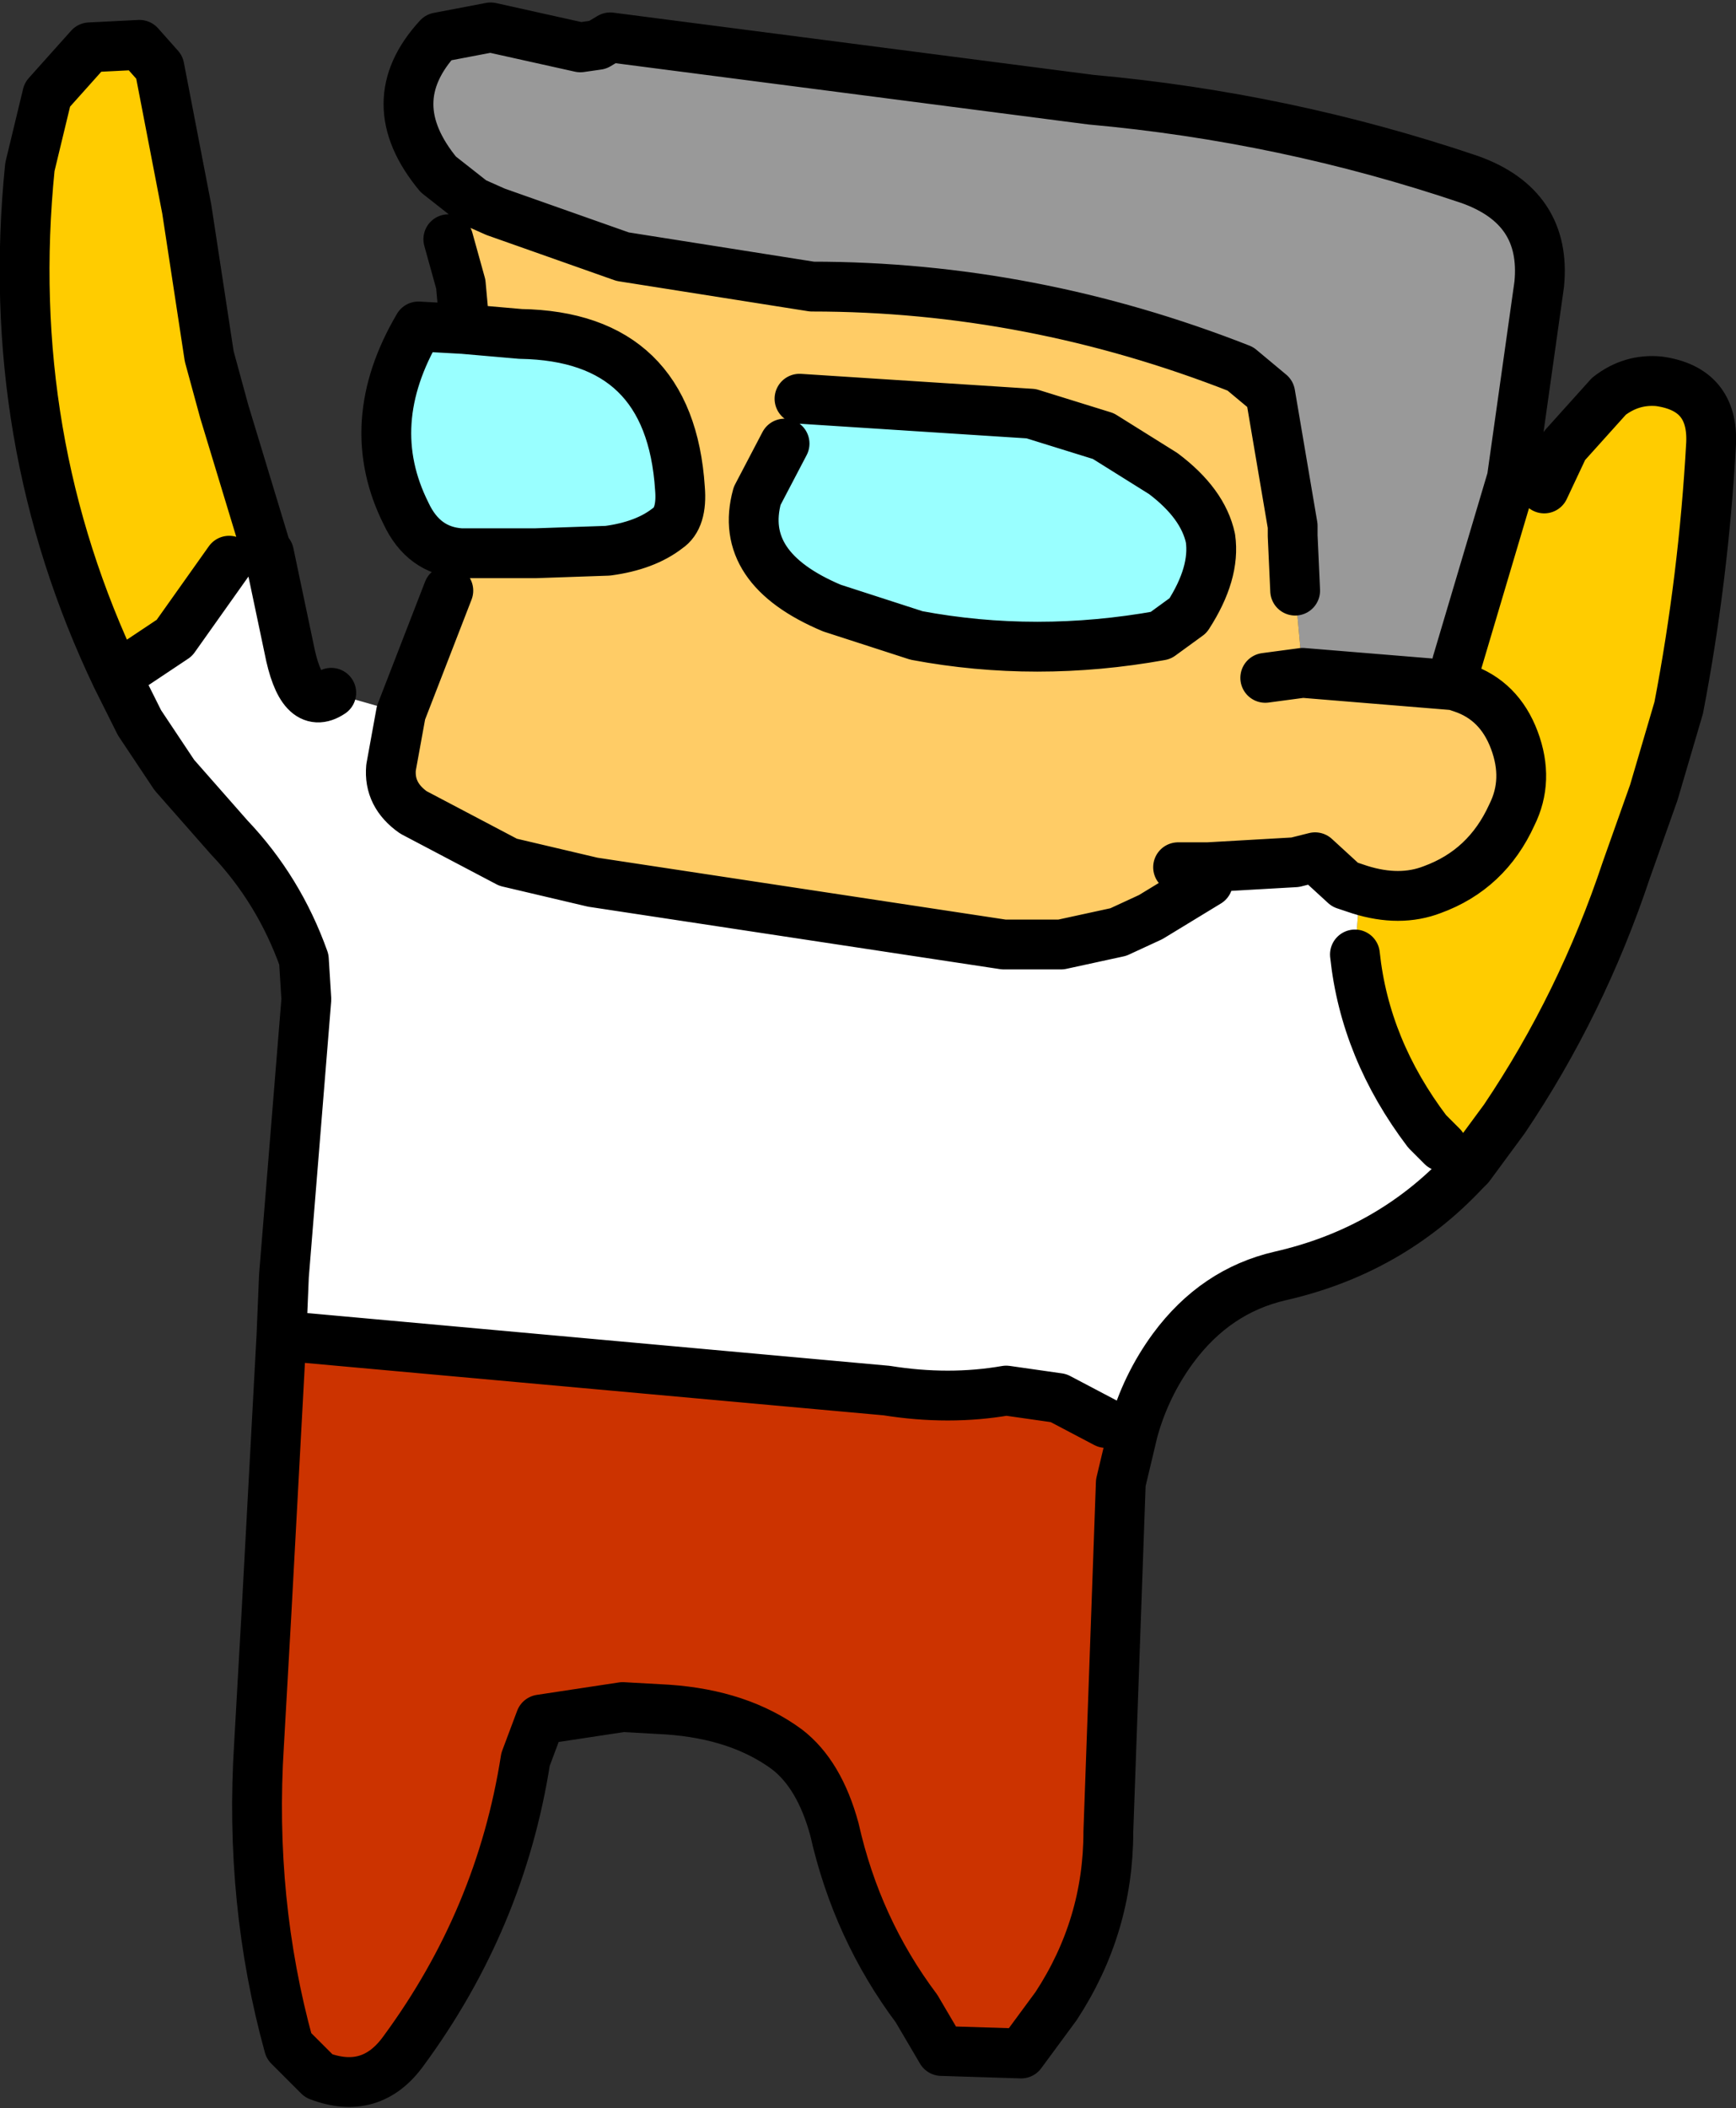 <?xml version="1.0" encoding="UTF-8" standalone="no"?>
<svg xmlns:xlink="http://www.w3.org/1999/xlink" height="42.3px" width="34.85px" xmlns="http://www.w3.org/2000/svg">
  <rect width="100%" height="100%" fill="#333333" stroke="none"/>
  <g transform="matrix(1.0, 0.0, 0.0, 1.0, 17.45, 21.15)">
    <path d="M13.55 -11.35 L13.95 -12.2 14.85 -13.2 Q15.3 -13.55 15.85 -13.5 16.95 -13.35 16.9 -12.25 16.75 -9.55 16.25 -6.95 L15.75 -5.25 15.2 -3.7 Q14.3 -1.0 12.75 1.3 L12.05 2.25 11.5 1.85 11.2 1.55 Q9.95 -0.1 9.75 -2.0 L9.85 -3.3 Q10.65 -3.05 11.3 -3.3 12.4 -3.7 12.9 -4.8 13.25 -5.5 12.95 -6.3 12.65 -7.1 11.9 -7.35 L11.75 -7.4 11.8 -7.85 12.9 -11.55 13.55 -11.35 M-15.1 -7.55 Q-17.4 -12.35 -16.85 -17.8 L-16.5 -19.25 -15.65 -20.2 -14.65 -20.25 -14.25 -19.8 -13.7 -16.95 -13.25 -14.0 -12.95 -12.9 -12.1 -10.1 -12.85 -9.9 -13.95 -8.35 -14.85 -7.75 -15.1 -7.55" fill="#ffcc00" fill-rule="evenodd" stroke="none"/>
    <path d="M-7.95 -17.1 L-8.65 -17.65 Q-9.85 -19.1 -8.65 -20.4 L-7.6 -20.6 -5.8 -20.2 -5.45 -20.25 -5.2 -20.4 4.45 -19.15 Q8.35 -18.8 12.05 -17.55 13.6 -17.0 13.45 -15.45 L12.9 -11.55 11.8 -7.85 11.75 -7.4 8.7 -7.65 8.55 -9.3 8.5 -10.4 8.5 -10.45 8.5 -10.6 8.05 -13.25 7.45 -13.75 Q3.25 -15.4 -1.15 -15.4 L-4.95 -16.0 -7.5 -16.9 -7.95 -17.1" fill="#999999" fill-rule="evenodd" stroke="none"/>
    <path d="M-8.2 -10.05 Q-8.95 -10.1 -9.3 -10.85 -10.2 -12.65 -9.05 -14.6 L-8.15 -14.55 -7.0 -14.45 Q-4.0 -14.4 -3.8 -11.35 -3.75 -10.75 -4.05 -10.55 -4.5 -10.2 -5.25 -10.1 L-6.7 -10.05 -8.15 -10.05 -8.2 -10.05 M-1.4 -13.15 L3.25 -12.85 4.7 -12.4 5.9 -11.65 Q6.7 -11.05 6.85 -10.35 6.95 -9.65 6.4 -8.8 L5.85 -8.4 Q3.35 -7.95 0.95 -8.4 L-0.75 -8.95 Q-2.65 -9.75 -2.25 -11.2 L-1.7 -12.25 -1.4 -13.15" fill="#99ffff" fill-rule="evenodd" stroke="none"/>
    <path d="M-9.4 -6.85 L-8.45 -9.3 -8.2 -10.05 -8.15 -10.05 -6.7 -10.05 -5.25 -10.1 Q-4.5 -10.2 -4.05 -10.55 -3.75 -10.75 -3.8 -11.35 -4.0 -14.4 -7.0 -14.45 L-8.15 -14.55 -8.15 -14.9 -8.2 -15.45 -8.45 -16.35 -7.95 -17.1 -7.5 -16.9 -4.95 -16.0 -1.15 -15.4 Q3.25 -15.4 7.45 -13.75 L8.05 -13.25 8.5 -10.6 8.5 -10.45 8.5 -10.4 8.55 -9.3 8.7 -7.65 7.95 -7.55 8.7 -7.65 11.75 -7.4 11.9 -7.35 Q12.65 -7.1 12.95 -6.3 13.25 -5.5 12.9 -4.8 12.4 -3.7 11.3 -3.3 10.65 -3.05 9.85 -3.3 L9.55 -3.4 8.95 -3.95 8.55 -3.85 6.8 -3.75 6.8 -3.45 5.65 -2.75 5.0 -2.45 3.85 -2.2 2.7 -2.2 -5.55 -3.45 -7.25 -3.85 -9.15 -4.85 Q-9.65 -5.2 -9.6 -5.75 L-9.4 -6.85 M-1.7 -12.25 L-2.25 -11.2 Q-2.65 -9.75 -0.75 -8.95 L0.95 -8.4 Q3.35 -7.95 5.85 -8.4 L6.4 -8.8 Q6.95 -9.65 6.85 -10.35 6.7 -11.05 5.9 -11.65 L4.7 -12.4 3.25 -12.85 -1.4 -13.15 -1.7 -12.25 M6.2 -3.75 L6.8 -3.75 6.2 -3.75" fill="#ffcc66" fill-rule="evenodd" stroke="none"/>
    <path d="M12.05 2.25 L11.95 2.35 Q10.45 3.95 8.25 4.45 6.95 4.75 6.1 5.9 5.55 6.65 5.3 7.55 L4.75 7.4 3.8 6.9 2.75 6.75 Q1.6 6.95 0.35 6.75 L-11.8 5.65 -11.75 4.45 -11.3 -1.1 -11.35 -1.9 Q-11.85 -3.3 -12.85 -4.35 L-13.95 -5.6 -14.65 -6.65 -15.05 -7.45 -15.1 -7.55 -14.85 -7.75 -13.95 -8.35 -12.85 -9.9 -12.1 -10.1 -12.05 -10.05 -11.65 -8.15 Q-11.4 -6.85 -10.8 -7.25 L-9.4 -6.85 -9.6 -5.75 Q-9.65 -5.2 -9.15 -4.85 L-7.25 -3.85 -5.55 -3.45 2.7 -2.2 3.85 -2.2 5.0 -2.45 5.65 -2.75 6.8 -3.45 6.8 -3.75 8.55 -3.85 8.95 -3.95 9.55 -3.4 9.85 -3.3 9.75 -2.0 Q9.95 -0.1 11.2 1.55 L11.5 1.85 12.05 2.25" fill="#ffffff" fill-rule="evenodd" stroke="none"/>
    <path d="M5.3 7.55 L5.05 8.6 4.8 15.6 Q4.8 17.5 3.75 19.1 L3.05 20.05 1.45 20.0 0.95 19.15 Q-0.25 17.55 -0.7 15.55 -1.0 14.45 -1.65 13.95 -2.6 13.25 -4.05 13.15 L-4.95 13.1 -6.6 13.35 -6.9 14.15 Q-7.4 17.35 -9.35 20.0 -10.0 20.9 -11.05 20.5 L-11.65 19.9 Q-12.45 17.0 -12.25 13.85 L-12.1 11.2 -11.8 5.65 0.35 6.75 Q1.6 6.95 2.75 6.75 L3.8 6.9 4.75 7.4 5.3 7.55" fill="#cc3300" fill-rule="evenodd" stroke="none"/>
    <path d="M13.55 -11.35 L13.95 -12.2 14.85 -13.2 Q15.3 -13.55 15.85 -13.5 16.95 -13.35 16.9 -12.25 16.75 -9.55 16.25 -6.95 L15.75 -5.25 15.2 -3.7 Q14.3 -1.0 12.75 1.3 L12.05 2.25 11.95 2.35 Q10.45 3.95 8.25 4.45 6.95 4.75 6.1 5.9 5.55 6.65 5.3 7.55 L5.05 8.6 4.8 15.6 Q4.8 17.5 3.75 19.1 L3.05 20.05 1.45 20.0 0.95 19.15 Q-0.25 17.55 -0.7 15.55 -1.0 14.45 -1.65 13.95 -2.6 13.25 -4.05 13.15 L-4.95 13.1 -6.6 13.35 -6.9 14.15 Q-7.4 17.35 -9.35 20.0 -10.0 20.9 -11.05 20.5 L-11.65 19.9 Q-12.45 17.0 -12.25 13.85 L-12.1 11.2 -11.8 5.65 -11.75 4.45 -11.3 -1.1 -11.35 -1.9 Q-11.85 -3.3 -12.85 -4.35 L-13.95 -5.6 -14.65 -6.65 -15.05 -7.45 -15.1 -7.55 Q-17.4 -12.35 -16.85 -17.8 L-16.5 -19.25 -15.65 -20.2 -14.65 -20.25 -14.25 -19.8 -13.7 -16.95 -13.25 -14.0 -12.95 -12.9 -12.1 -10.1 -12.05 -10.05 -11.65 -8.15 Q-11.4 -6.85 -10.8 -7.25 M-9.4 -6.85 L-8.45 -9.3 M-8.2 -10.05 Q-8.95 -10.1 -9.3 -10.85 -10.2 -12.65 -9.05 -14.6 L-8.15 -14.55 -7.0 -14.45 Q-4.0 -14.4 -3.8 -11.35 -3.75 -10.75 -4.05 -10.55 -4.5 -10.2 -5.25 -10.1 L-6.7 -10.05 -8.15 -10.05 -8.2 -10.05 M-8.15 -14.9 L-8.2 -15.45 -8.45 -16.35 M-7.95 -17.1 L-8.65 -17.65 Q-9.85 -19.1 -8.65 -20.4 L-7.6 -20.6 -5.8 -20.2 -5.45 -20.25 -5.2 -20.4 4.45 -19.15 Q8.35 -18.8 12.05 -17.55 13.6 -17.0 13.45 -15.45 L12.9 -11.55 11.8 -7.85 M-1.7 -12.25 L-2.25 -11.2 Q-2.65 -9.75 -0.75 -8.95 L0.95 -8.4 Q3.35 -7.95 5.85 -8.4 L6.4 -8.8 Q6.95 -9.65 6.85 -10.35 6.7 -11.05 5.9 -11.65 L4.7 -12.4 3.25 -12.85 -1.4 -13.15 M8.55 -9.3 L8.5 -10.4 8.5 -10.45 8.5 -10.6 8.05 -13.25 7.45 -13.75 Q3.25 -15.4 -1.15 -15.4 L-4.95 -16.0 -7.5 -16.9 -7.95 -17.1 M8.7 -7.65 L7.95 -7.55 M-9.4 -6.85 L-9.6 -5.75 Q-9.65 -5.2 -9.15 -4.85 L-7.25 -3.85 -5.55 -3.45 2.7 -2.2 3.85 -2.2 5.0 -2.45 5.65 -2.75 6.8 -3.45 M6.8 -3.75 L6.2 -3.75 M9.85 -3.3 L9.55 -3.4 8.95 -3.95 8.55 -3.85 6.8 -3.75 M9.85 -3.3 Q10.65 -3.05 11.3 -3.3 12.4 -3.7 12.9 -4.8 13.25 -5.5 12.95 -6.3 12.65 -7.1 11.9 -7.35 L11.75 -7.4 8.7 -7.65 M-15.1 -7.55 L-14.85 -7.75 -13.95 -8.35 -12.85 -9.9 M11.5 1.85 L11.2 1.55 Q9.95 -0.1 9.75 -2.0 M-11.8 5.65 L0.35 6.75 Q1.6 6.95 2.75 6.75 L3.8 6.9 4.75 7.4" fill="none" stroke="#000000" stroke-linecap="round" stroke-linejoin="round" stroke-width="1.0"/>
  </g>
</svg>
